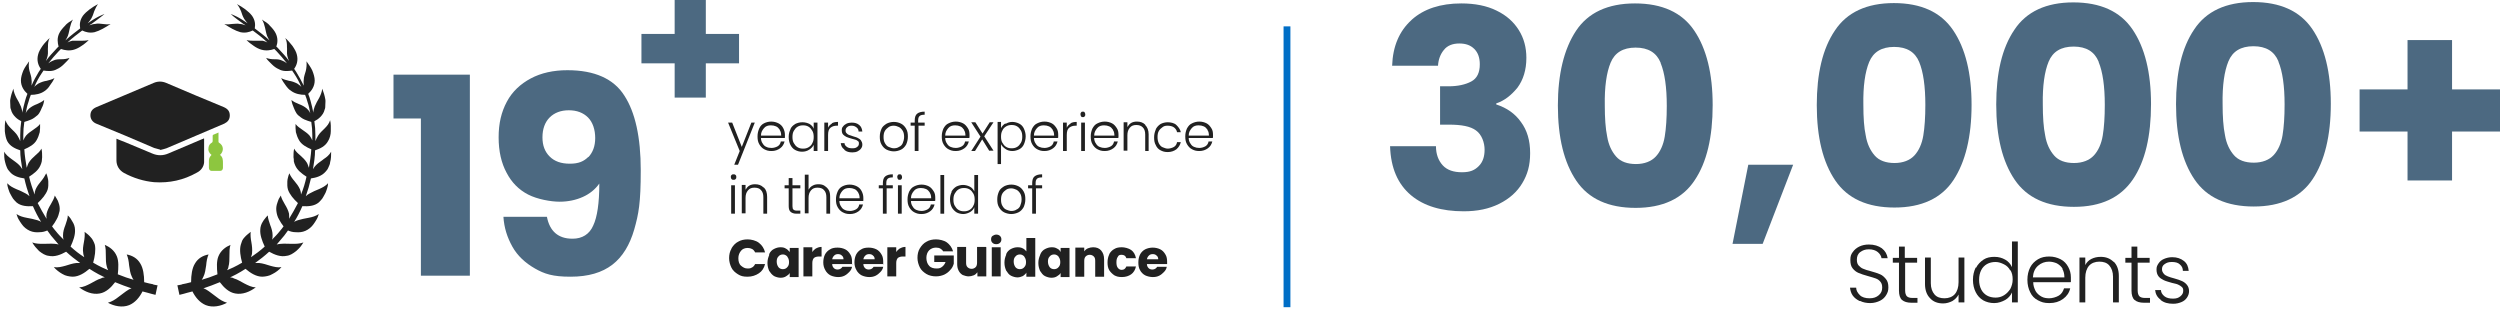 <?xml version="1.0" encoding="UTF-8"?>
<svg id="Layer_1" data-name="Layer 1" xmlns="http://www.w3.org/2000/svg" version="1.1" viewBox="0 0 730 93">
  <defs>
    <style>
      .cls-1 {
        fill: #006ec6;
      }

      .cls-1, .cls-2, .cls-3, .cls-4 {
        stroke-width: 0px;
      }

      .cls-2 {
        fill: #002a4b;
      }

      .cls-5 {
        opacity: .7;
      }

      .cls-3 {
        fill: #8dc63f;
      }

      .cls-4 {
        fill: #212121;
      }
    </style>
  </defs>
  <path class="cls-4" d="M543,87.9c-.8-.4-1.5-.9-2-1.6-.5-.7-.7-1.5-.8-2.3h1.8c0,.8.4,1.5,1.1,2.2.6.6,1.6.9,2.8.9s2-.3,2.7-.9c.7-.6,1-1.3,1-2.2s-.2-1.3-.5-1.7-.8-.8-1.4-1c-.5-.2-1.3-.4-2.3-.7-1.1-.3-2-.6-2.7-.9s-1.2-.7-1.7-1.3-.7-1.4-.7-2.5.2-1.6.7-2.3,1.1-1.2,1.9-1.6,1.8-.6,2.8-.6c1.6,0,2.8.4,3.8,1.1,1,.8,1.5,1.7,1.7,2.9h-1.8c-.1-.7-.5-1.3-1.1-1.8-.6-.5-1.5-.8-2.6-.8s-1.8.3-2.5.8c-.7.5-1,1.3-1,2.2s.2,1.3.5,1.7c.4.4.8.8,1.4,1,.5.2,1.3.5,2.2.7,1.1.3,2,.6,2.7.9s1.2.8,1.7,1.4c.5.6.7,1.4.7,2.4s-.2,1.5-.6,2.2c-.4.7-1,1.3-1.8,1.7-.8.4-1.8.7-2.9.7s-2.1-.2-2.9-.6h0Z"/>
  <path class="cls-4" d="M556.3,76.6v8.2c0,.8.2,1.4.5,1.7s.8.5,1.6.5h1.5v1.4h-1.8c-1.2,0-2.1-.3-2.7-.8s-.9-1.5-.9-2.7v-8.2h-1.8v-1.4h1.8v-3.3h1.7v3.3h3.6v1.4s-3.6,0-3.6,0Z"/>
  <path class="cls-4" d="M573.6,75.2v13.1h-1.7v-2.3c-.4.8-1,1.4-1.8,1.9-.8.4-1.7.7-2.7.7-1.6,0-2.9-.5-3.8-1.5-1-1-1.5-2.4-1.5-4.2v-7.7h1.7v7.5c0,1.4.4,2.5,1.1,3.3s1.7,1.1,2.9,1.1,2.3-.4,3-1.2,1.1-2,1.1-3.5v-7.2h1.7Z"/>
  <path class="cls-4" d="M577,78.2c.5-1,1.3-1.8,2.2-2.4s2-.8,3.2-.8,2.2.3,3.1.8,1.6,1.3,2,2.2v-7.5h1.7v17.8h-1.7v-2.9c-.4.9-1.1,1.7-2,2.2s-2,.9-3.2.9-2.3-.3-3.2-.8c-1-.6-1.7-1.4-2.2-2.4s-.8-2.2-.8-3.6.3-2.5.8-3.6h0ZM587,79c-.4-.8-1-1.4-1.8-1.8s-1.6-.7-2.5-.7-1.8.2-2.5.6-1.3,1-1.7,1.8-.6,1.7-.6,2.8.2,2,.6,2.8c.4.8,1,1.4,1.7,1.8.7.4,1.6.6,2.5.6s1.7-.2,2.5-.7,1.3-1.1,1.8-1.8c.4-.8.7-1.7.7-2.8s-.2-2-.7-2.8h0Z"/>
  <path class="cls-4" d="M604.6,82.4h-10.9c0,1,.3,1.8.7,2.6.4.7,1,1.2,1.7,1.6s1.5.5,2.3.5,2-.3,2.8-.8,1.2-1.2,1.5-2.1h1.8c-.3,1.3-1,2.3-2.1,3.1s-2.4,1.2-4,1.2-2.3-.3-3.3-.8-1.8-1.3-2.3-2.4c-.5-1-.8-2.2-.8-3.6s.3-2.6.8-3.6,1.3-1.8,2.3-2.4,2.1-.8,3.3-.8,2.3.3,3.3.8,1.7,1.3,2.2,2.2c.5.9.8,1.9.8,3.1s0,1,0,1.3h0ZM602.3,78.5c-.4-.7-1-1.2-1.7-1.6-.7-.3-1.5-.5-2.3-.5-1.2,0-2.3.4-3.2,1.2-.9.8-1.4,1.9-1.5,3.4h9.2c0-1-.2-1.8-.6-2.5Z"/>
  <path class="cls-4" d="M617.2,76.4c1,1,1.5,2.4,1.5,4.2v7.7h-1.7v-7.5c0-1.4-.4-2.5-1.1-3.3s-1.7-1.1-2.9-1.1-2.3.4-3,1.2-1.1,2-1.1,3.5v7.2h-1.7v-13.1h1.7v2.2c.4-.8,1-1.4,1.8-1.8.8-.4,1.7-.6,2.7-.6,1.6,0,2.8.5,3.8,1.5h0Z"/>
  <path class="cls-4" d="M624.2,76.6v8.2c0,.8.2,1.4.5,1.7s.8.5,1.6.5h1.5v1.4h-1.8c-1.2,0-2.1-.3-2.7-.8s-.9-1.5-.9-2.7v-8.2h-1.8v-1.4h1.8v-3.3h1.7v3.3h3.6v1.4s-3.6,0-3.6,0Z"/>
  <path class="cls-4" d="M630.9,87.5c-1-.7-1.5-1.7-1.6-2.8h1.7c0,.7.4,1.3,1,1.8s1.5.7,2.5.7,1.6-.2,2.2-.7.8-1,.8-1.6-.1-.8-.4-1.1-.7-.5-1.1-.7c-.4-.2-1-.3-1.8-.5-1-.3-1.8-.5-2.4-.8s-1.1-.6-1.5-1.1c-.4-.5-.6-1.2-.6-2s.2-1.2.6-1.8.9-1,1.6-1.3,1.5-.5,2.4-.5c1.4,0,2.5.4,3.4,1.1s1.3,1.7,1.4,2.9h-1.7c0-.8-.3-1.4-.9-1.9-.5-.5-1.3-.7-2.3-.7s-1.5.2-2.1.6-.8.9-.8,1.5.2.9.5,1.3.7.6,1.2.8c.5.2,1.1.4,1.9.6,1,.3,1.7.5,2.3.8s1,.6,1.4,1.1.6,1.1.6,1.8c0,.7-.2,1.3-.6,1.9-.4.6-.9,1-1.6,1.3s-1.5.5-2.4.5c-1.5,0-2.7-.3-3.7-1.1h0Z"/>
  <g class="cls-5">
    <path class="cls-2" d="M412.3,5.7c3.5-3.1,8.3-4.7,14.4-4.7,4,0,7.5.7,10.3,2.1,2.9,1.4,5,3.3,6.5,5.7s2.2,5.1,2.2,8.1c0,3.5-.9,6.4-2.6,8.7-1.8,2.2-3.8,3.8-6.2,4.6v.3c3.1,1,5.5,2.7,7.2,5.1,1.8,2.4,2.7,5.4,2.7,9.1s-.8,6.3-2.3,8.8-3.7,4.5-6.7,6-6.4,2.2-10.4,2.2c-6.4,0-11.6-1.5-15.4-4.7-3.8-3.2-5.9-7.9-6.1-14.3h13.4c0,2.3.7,4.2,2,5.6,1.3,1.4,3.2,2,5.6,2s3.7-.6,4.9-1.8,1.7-2.8,1.7-4.8-.8-4.4-2.5-5.6c-1.6-1.2-4.2-1.7-7.9-1.7h-2.6v-11.2s2.5,0,2.5,0c2.7,0,4.9-.5,6.6-1.4s2.5-2.6,2.5-5c0-1.9-.5-3.4-1.6-4.5s-2.5-1.6-4.4-1.6-3.5.6-4.5,1.9c-1,1.2-1.6,2.8-1.7,4.6h-13.4c.2-5.7,2.1-10.1,5.6-13.3h0Z"/>
    <path class="cls-2" d="M460.2,9c3.5-5.3,9.3-8,17.2-8,7.9,0,13.7,2.6,17.3,7.9,3.6,5.3,5.4,12.6,5.4,21.8,0,9.3-1.7,16.7-5.3,22-3.5,5.3-9.3,8-17.2,8-7.9,0-13.7-2.6-17.3-7.9-3.6-5.3-5.4-12.6-5.4-22,0-9.2,1.8-16.5,5.3-21.8h0ZM484.9,18.3c-1.2-2.9-3.6-4.4-7.3-4.4-3.7,0-6.1,1.5-7.3,4.4-1.2,2.9-1.8,7.1-1.7,12.5,0,3.6.2,6.7.7,9.1.4,2.4,1.3,4.3,2.6,5.8s3.3,2.2,5.8,2.2,4.5-.8,5.8-2.2,2.2-3.4,2.6-5.8.6-5.4.6-9c0-5.4-.6-9.6-1.8-12.5h0Z"/>
    <path class="cls-2" d="M523.6,48.1l-8.9,23.1h-8.8s4.6-23.1,4.6-23.1h13Z"/>
    <path class="cls-2" d="M535.8,8.9c3.5-5.3,9.3-8,17.2-8,7.9,0,13.7,2.6,17.3,7.9,3.6,5.3,5.4,12.6,5.4,21.8,0,9.3-1.8,16.7-5.3,22s-9.3,8-17.2,8c-7.9,0-13.7-2.6-17.3-7.9-3.6-5.3-5.4-12.6-5.4-22,0-9.2,1.7-16.5,5.3-21.8h0ZM560.4,18.1c-1.2-2.9-3.6-4.4-7.3-4.4-3.7,0-6.1,1.5-7.3,4.4-1.2,2.9-1.8,7.1-1.7,12.5,0,3.7.2,6.7.7,9,.4,2.4,1.3,4.3,2.6,5.8s3.3,2.2,5.8,2.2,4.5-.8,5.8-2.2,2.2-3.4,2.6-5.8.6-5.4.6-9c0-5.4-.6-9.6-1.8-12.5h0Z"/>
    <path class="cls-2" d="M588.2,8.7c3.5-5.3,9.3-8,17.2-8,7.9,0,13.7,2.6,17.3,7.9s5.4,12.6,5.4,21.8c0,9.3-1.7,16.7-5.3,22s-9.3,8-17.2,8c-7.9,0-13.7-2.6-17.3-7.9-3.6-5.3-5.4-12.6-5.4-22,0-9.2,1.7-16.5,5.3-21.8h0ZM612.8,18c-1.2-2.9-3.6-4.4-7.3-4.4-3.7,0-6.1,1.5-7.3,4.4-1.2,2.9-1.8,7.1-1.7,12.5,0,3.6.2,6.7.7,9.1.4,2.4,1.3,4.3,2.6,5.8s3.3,2.2,5.8,2.2,4.5-.8,5.8-2.2,2.2-3.4,2.6-5.8.6-5.4.6-9c0-5.4-.6-9.6-1.8-12.5h0Z"/>
    <path class="cls-2" d="M640.7,8.6c3.5-5.3,9.3-8,17.2-8,7.9,0,13.7,2.6,17.3,7.9,3.6,5.3,5.4,12.6,5.4,21.8,0,9.3-1.8,16.7-5.3,22s-9.3,8-17.2,8c-7.9,0-13.7-2.6-17.3-7.9-3.6-5.3-5.4-12.6-5.4-22,0-9.2,1.7-16.5,5.3-21.8h0ZM665.3,17.9c-1.2-2.9-3.6-4.4-7.3-4.4-3.7,0-6.1,1.5-7.3,4.4-1.2,2.9-1.8,7.1-1.7,12.5,0,3.6.2,6.7.7,9.1.4,2.4,1.3,4.3,2.6,5.8s3.3,2.2,5.8,2.2,4.5-.8,5.8-2.2,2.2-3.4,2.6-5.8.6-5.4.6-9c0-5.4-.6-9.6-1.8-12.5h0Z"/>
    <path class="cls-2" d="M730,38.4h-14s0,14.3,0,14.3h-13s0-14.3,0-14.3h-14s0-12.3,0-12.3h14s0-14.4,0-14.4h13s0,14.4,0,14.4h14s0,12.3,0,12.3Z"/>
  </g>
  <path class="cls-3" d="M61.7,45.2c-.7-.6-1-1.3-.8-2.2.1-.6.4-1,.9-1.3.2-.1.3-.3.3-.5,0-.5,0-1,0-1.5,0-.2,0-.3.3-.4.5-.2.9-.4,1.4-.6v2.6c0,.1,0,.3.2.4,1.3.8,1.4,2.3.4,3.4,0,0,0,0-.2.1.9.7.9,1.5.9,2.5,0,.5,0,.9,0,1.3,0,.5-.3.9-.8.9-.8,0-1.7,0-2.5,0-.5,0-.8-.4-.8-.9v-2.1c0-.7.3-1.2.8-1.7h0Z"/>
  <path class="cls-4" d="M44.7,83c-.6-.1-1.5-.3-2.6-.6,0-2.1-.3-4.1-1.1-5.4-.9-1.6-2.4-2.4-4-2.7.4.9.6,2,.7,3.2.2,1.2.3,2.3.8,3.3.1.3.3.6.5.9-1.4-.4-2.9-.9-4.6-1.6.2-1.9.3-3.9-.3-5.3-.7-1.7-2.1-2.7-3.5-3.3.3.9.3,2,.3,3.1s0,2.3.3,3.3c.1.3.2.7.4,1-.6-.3-1.2-.5-1.8-.8-.9-.4-1.7-.9-2.6-1.4.5-1.8.8-3.7.5-5.2-.1-.4-.3-.8-.5-1.2-.2-.4-.4-.7-.7-1-.5-.6-1.1-1.1-1.8-1.6.1.9,0,2-.2,3-.2,1.1-.4,2.2-.2,3.2,0,.4.2.8.3,1.2-1.4-.9-2.7-1.9-4-3.1.8-1.7,1.4-3.4,1.3-4.9,0-.8-.3-1.7-.7-2.3-.2-.3-.4-.7-.6-1-.2-.3-.5-.6-.8-.9,0,.9-.4,1.8-.7,2.8-.4,1-.7,2-.7,3,0,.5,0,.9.2,1.3-.8-.8-1.6-1.6-2.3-2.5-.4-.4-.7-.9-1.1-1.4.5-.6.9-1.3,1.3-2,.5-.8.7-1.7.9-2.5.1-.8,0-1.6-.3-2.4-.1-.4-.3-.8-.5-1.1-.2-.3-.4-.7-.6-1-.2.9-.7,1.7-1.2,2.6-.5.8-1,1.8-1.2,2.7-.1.5-.1,1,0,1.5-.9-1.5-1.8-3-2.6-4.6,1.3-1.2,2.4-2.5,2.9-3.9.1-.4.2-.8.2-1.2,0-.4,0-.8,0-1.2,0-.4-.1-.8-.2-1.2-.1-.4-.2-.8-.4-1.2-.4.8-.9,1.6-1.5,2.3s-1.2,1.5-1.6,2.4c-.2.5-.3,1-.3,1.5-.6-1.7-1.2-3.4-1.6-5.2,1.4-.9,2.7-1.9,3.3-3.3.2-.4.3-.8.4-1.2,0-.4.1-.8.1-1.2,0-.8,0-1.7-.2-2.5-.4.8-1.1,1.4-1.8,2-.7.6-1.4,1.3-1.9,2.1-.3.5-.4,1-.6,1.5-.3-1.8-.6-3.6-.7-5.4,1.4-.6,2.9-1.4,3.6-2.7.4-.7.7-1.5.9-2.3,0-.4.1-.8.1-1.2,0-.4,0-.8,0-1.2-.5.7-1.3,1.2-2,1.7-.7.5-1.5,1-2.1,1.7-.3.4-.6.9-.8,1.4,0-.5,0-1,0-1.5,0-1.3.1-2.6.3-3.9.7-.2,1.3-.4,2-.7.7-.3,1.3-.8,1.9-1.3.3-.3.5-.6.7-1,.2-.3.3-.7.5-1.1.4-.7.6-1.5.7-2.3-.6.5-1.4.9-2.1,1.2-.8.3-1.6.7-2.3,1.3-.4.4-.8.8-1,1.4.2-1.1.4-2.2.8-3.3.2-.7.4-1.4.7-2.1,1.4,0,2.9-.3,4-1.1.6-.4,1.2-1,1.6-1.7.2-.3.5-.7.7-1s.4-.7.6-1.1c-.7.4-1.5.6-2.3.8-.8.1-1.6.4-2.4.8-.4.3-.9.6-1.2,1,.6-1.4,1.3-2.7,2.1-3.9.2-.3.4-.6.6-.9,1.3.2,2.7.3,3.9-.4.7-.3,1.4-.8,2-1.4.3-.3.6-.6.9-.9.3-.3.6-.6.8-1-.8.3-1.6.4-2.4.4-.8,0-1.6,0-2.4.4-.5.2-.9.4-1.4.8,1-1.3,2-2.4,3-3.5.2-.2.5-.5.7-.7,1.1.4,2.5.6,3.8.2.7-.2,1.5-.6,2.2-1.1.4-.2.7-.5,1.1-.8s.7-.6,1-.9c-.8.2-1.6.2-2.4.2-.8,0-1.5,0-2.4,0-.5.1-1,.3-1.4.5,1.5-1.4,3-2.5,4.3-3.5,1,.5,2.2.8,3.6.5,1.5-.4,3.2-1.4,4.7-2.4-.8.2-1.6.1-2.3,0s-1.5-.2-2.3,0c-.5,0-1,.2-1.6.4.2-.2.4-.3.6-.4,1.2-.9,2.2-1.6,2.8-2.1s1-.8,1-.8c0,0-.4.1-1.2.5-.7.3-1.8.9-3.1,1.8-.2.1-.4.3-.6.4.4-.4.7-.9,1-1.3.4-.7.7-1.5.9-2.2.3-.7.6-1.4,1.1-2.1-1.7.9-3.4,2.1-4.4,3.4-.9,1.3-1,2.5-.8,3.7-1.3,1-2.8,2.1-4.3,3.5.3-.4.5-.9.7-1.3.3-.8.4-1.6.6-2.4.2-.8.4-1.6.9-2.4-.4.3-.8.6-1.2.8-.4.3-.8.6-1.1,1-.7.7-1.3,1.4-1.7,2.2-.7,1.4-.5,2.8-.2,3.9-.2.2-.5.4-.7.7-1,1.1-2.1,2.2-3,3.5.2-.5.4-1,.5-1.5.2-.9,0-1.8.1-2.6,0-.8,0-1.7.5-2.6-.4.3-.7.7-1.1,1.1-.4.4-.7.8-1,1.2-.6.9-1.1,1.7-1.3,2.6-.4,1.6,0,3,.8,4.1-.2.3-.4.6-.6.9-.8,1.3-1.5,2.6-2.1,4,0-.6.1-1.1,0-1.7,0-.9-.4-1.8-.6-2.6-.2-.8-.3-1.8-.1-2.8-.3.4-.6.9-.9,1.3-.3.5-.6.9-.8,1.4-.4,1-.7,2-.7,2.9,0,1.7.9,3,1.9,3.9-.3.7-.5,1.4-.7,2.1-.3,1.1-.6,2.3-.8,3.4,0-.6-.2-1.2-.4-1.8-.4-.9-.8-1.7-1.3-2.5-.4-.8-.8-1.7-.9-2.7-.4,1-.7,2-.9,3.1-.1.5,0,1,0,1.6,0,.5,0,1,.2,1.4.2.9.7,1.6,1.3,2.2.5.5,1.1.9,1.7,1.2-.2,1.3-.3,2.7-.3,4.1,0,.5,0,1.1,0,1.7-.2-.5-.5-1.1-.8-1.6-.5-.8-1.2-1.4-1.9-2.1-.7-.7-1.3-1.4-1.6-2.4-.1.5-.2,1-.2,1.6,0,.5,0,1.1,0,1.6.1,1,.3,2.1.7,2.9.8,1.5,2.3,2.2,3.8,2.7,0,1.8.3,3.7.6,5.5-.3-.5-.6-.9-.9-1.2-.7-.7-1.5-1.2-2.3-1.8s-1.6-1.2-2.1-2.1c0,1,0,2.1.3,3.1.1.5.3,1,.5,1.5.2.5.5.9.8,1.2,1,1.3,2.8,1.8,4.3,2,.4,1.8.9,3.5,1.5,5.2-.3-.3-.7-.6-1.1-.8-.9-.5-1.8-.9-2.8-1.3-.9-.4-1.9-.9-2.6-1.7,0,.5.1,1,.3,1.6.2.5.3,1,.6,1.5s.5,1,.8,1.4c.3.4.7.8,1,1.1,1.3,1.1,3.1,1.2,4.8,1.1,0,0,0,0,0,0,.7,1.6,1.5,3.2,2.4,4.6-.3-.2-.7-.4-1.1-.5-1-.3-2-.5-3.1-.7-1.1-.2-2.1-.5-3-1.1.2.5.3,1,.6,1.5.3.5.6,1,.9,1.4.6.9,1.5,1.6,2.4,2s1.9.5,2.9.4c.8,0,1.5-.2,2.2-.5.4.5.7,1,1.1,1.5.7.9,1.5,1.7,2.2,2.6-.4-.1-.8-.2-1.1-.2-1.1-.1-2.2,0-3.3,0-1.1,0-2.2,0-3.3-.4.3.5.6.9.9,1.3.4.4.7.8,1.1,1.2.9.7,1.8,1.3,2.8,1.4,1.7.4,3.5-.3,5.1-1.2,1.3,1.2,2.7,2.3,4.1,3.3-.4,0-.8,0-1.1,0-1.1.1-2.2.5-3.2.8-1.1.3-2.2.6-3.4.4.7.8,1.6,1.5,2.5,2,.5.3,1,.5,1.5.6.5.1,1,.2,1.5.2,1.8,0,3.5-1.1,4.9-2.3.9.6,1.8,1.1,2.7,1.6.6.3,1.2.6,1.8.9-.4,0-.8.1-1.1.3-1.1.3-2.1,1-3.1,1.5-1,.5-2.1,1.1-3.3,1.1,1.7,1.3,3.9,2.2,6,1.8,1.8-.3,3.3-1.7,4.5-3.3,1.7.7,3.3,1.3,4.8,1.8-.3.1-.6.2-.9.4-1,.6-1.9,1.4-2.9,2.1-1,.8-2,1.4-3.1,1.7,1.8,1,4.2,1.5,6.2.7,1.7-.7,3-2.2,3.9-4,1.1.3,2,.5,2.6.7.8.2,1.2.3,1.2.3l.6-2.8s-.4,0-1.2-.2h0Z"/>
  <path class="cls-4" d="M53.2,83c.6-.1,1.5-.3,2.6-.6,0-2.1.3-4.1,1.1-5.4.9-1.6,2.4-2.4,4-2.7-.4.9-.6,2-.7,3.2-.2,1.2-.3,2.3-.8,3.3-.1.3-.3.6-.5.9,1.4-.4,2.9-.9,4.6-1.6-.2-1.9-.3-3.9.3-5.3.7-1.7,2.1-2.7,3.5-3.3-.3.9-.3,2-.3,3.1s0,2.3-.3,3.3c0,.3-.2.7-.4,1,.6-.3,1.2-.5,1.8-.8.9-.4,1.7-.9,2.6-1.4-.5-1.8-.8-3.7-.4-5.2.1-.4.3-.8.4-1.2.2-.4.4-.7.7-1,.5-.6,1.2-1.1,1.8-1.6-.1.9,0,2,.2,3,.2,1.1.3,2.2.2,3.2,0,.4-.2.8-.3,1.2,1.3-.9,2.7-1.9,4-3.1-.8-1.7-1.4-3.4-1.3-4.9,0-.8.3-1.7.7-2.3.2-.3.4-.7.7-1,.2-.3.5-.6.8-.9,0,.9.4,1.8.7,2.8.4,1,.7,2,.7,3,0,.5,0,.9-.2,1.3.8-.8,1.6-1.6,2.3-2.5.4-.4.7-.9,1.1-1.4-.5-.6-.9-1.3-1.3-2-.5-.8-.7-1.7-.8-2.5-.1-.8,0-1.6.3-2.4.1-.4.3-.8.4-1.1.2-.3.4-.7.6-1,.2.9.7,1.7,1.2,2.6.5.8,1,1.8,1.2,2.7,0,.5.1,1,0,1.5.9-1.5,1.8-3,2.6-4.6-1.3-1.2-2.4-2.5-2.9-3.9-.1-.4-.2-.8-.2-1.2,0-.4,0-.8,0-1.2,0-.4.1-.8.2-1.2.1-.4.2-.8.4-1.2.3.8.9,1.6,1.5,2.3s1.2,1.5,1.6,2.4c.2.5.3,1,.3,1.5.7-1.7,1.2-3.4,1.6-5.2-1.4-.9-2.7-1.9-3.3-3.3-.2-.4-.3-.8-.4-1.2,0-.4,0-.8-.1-1.2,0-.8,0-1.7.2-2.5.4.8,1.1,1.4,1.8,2,.7.6,1.4,1.3,1.9,2.1.3.5.4,1,.6,1.5.3-1.8.6-3.6.7-5.4-1.4-.6-2.9-1.4-3.6-2.7-.4-.7-.7-1.5-.9-2.3,0-.4-.1-.8-.1-1.2,0-.4,0-.8,0-1.2.5.7,1.3,1.2,2,1.7.7.5,1.5,1,2.1,1.7.3.4.6.9.8,1.4,0-.5,0-1,0-1.5,0-1.3-.1-2.6-.3-3.9-.7-.2-1.3-.4-2-.7-.7-.3-1.3-.8-1.9-1.3-.3-.3-.5-.6-.7-1-.2-.3-.3-.7-.5-1.1-.3-.7-.6-1.5-.7-2.3.6.5,1.4.9,2.2,1.2.8.3,1.6.7,2.3,1.3.4.4.8.8,1,1.4-.2-1.1-.4-2.2-.8-3.3-.2-.7-.4-1.4-.7-2.1-1.4,0-2.9-.3-4-1.1-.7-.4-1.2-1-1.7-1.7-.2-.3-.5-.7-.7-1s-.4-.7-.6-1.1c.7.4,1.5.6,2.3.8.8.1,1.6.4,2.4.8.4.3.9.6,1.2,1-.6-1.4-1.3-2.7-2.1-3.9-.2-.3-.4-.6-.6-.9-1.3.2-2.7.3-3.9-.4-.7-.3-1.4-.8-2-1.4-.3-.3-.6-.6-.9-.9-.3-.3-.6-.6-.8-1,.8.3,1.6.4,2.3.4.8,0,1.6,0,2.4.4.5.2.9.4,1.4.8-1-1.3-2-2.4-3-3.5-.2-.2-.5-.5-.7-.7-1.1.4-2.4.6-3.8.2-.7-.2-1.5-.6-2.2-1.1-.3-.2-.7-.5-1.1-.8s-.7-.6-1-.9c.8.2,1.6.2,2.3.2.8,0,1.5,0,2.4,0,.5.1,1,.3,1.4.5-1.5-1.4-2.9-2.5-4.3-3.5-1,.5-2.2.8-3.6.5-1.5-.4-3.2-1.4-4.7-2.4.8.2,1.6.1,2.3,0,.7,0,1.5-.2,2.3,0,.5,0,1,.2,1.6.4-.2-.2-.4-.3-.6-.4-1.2-.9-2.2-1.6-2.8-2.1s-.9-.8-.9-.8c0,0,.4.1,1.2.5.7.3,1.8.9,3.1,1.8.2.1.4.3.6.4-.4-.4-.7-.9-1-1.3-.4-.7-.7-1.5-.9-2.2-.3-.7-.6-1.4-1.2-2.1,1.7.9,3.4,2.1,4.4,3.4.9,1.3,1,2.5.8,3.7,1.3,1,2.8,2.1,4.3,3.5-.3-.4-.5-.9-.7-1.3-.3-.8-.4-1.6-.6-2.4-.2-.8-.4-1.6-.9-2.4.4.3.8.6,1.2.8.4.3.8.6,1.1,1,.7.7,1.3,1.4,1.7,2.2.7,1.4.6,2.8.2,3.9.2.2.5.4.7.7,1,1.1,2.1,2.2,3,3.5-.2-.5-.4-1-.5-1.5-.2-.9,0-1.8-.1-2.6,0-.8,0-1.7-.5-2.6.4.3.7.7,1.1,1.1.3.4.7.8,1,1.2.6.9,1.1,1.7,1.3,2.6.4,1.6,0,3-.8,4.1.2.3.4.6.6.9.8,1.3,1.5,2.6,2.2,4,0-.6-.1-1.1,0-1.7,0-.9.4-1.8.6-2.6.2-.8.3-1.8.2-2.8.3.4.6.9.9,1.3.3.5.6.9.8,1.4.4,1,.7,2,.7,2.9,0,1.7-.9,3-1.9,3.9.3.7.5,1.4.7,2.1.3,1.1.6,2.3.8,3.4,0-.6.2-1.2.4-1.8.4-.9.8-1.7,1.3-2.5.4-.8.8-1.7.9-2.7.4,1,.7,2,.9,3.1.1.5,0,1,0,1.6,0,.5,0,1-.2,1.4-.2.9-.7,1.6-1.3,2.2-.5.5-1.1.9-1.7,1.2.2,1.3.3,2.7.3,4.1,0,.5,0,1.1,0,1.7.2-.5.5-1.1.8-1.6.5-.8,1.2-1.4,1.9-2.1.7-.7,1.3-1.4,1.6-2.4.1.5.2,1,.2,1.6,0,.5,0,1.1,0,1.6,0,1-.3,2.1-.8,2.9-.8,1.5-2.3,2.2-3.8,2.7,0,1.8-.3,3.7-.6,5.5.3-.5.6-.9.9-1.2.7-.7,1.6-1.2,2.3-1.8.8-.5,1.6-1.2,2.1-2.1,0,1,0,2.1-.3,3.1,0,.5-.3,1-.5,1.5-.2.5-.5.9-.8,1.2-1.1,1.3-2.8,1.8-4.3,2-.4,1.8-.9,3.5-1.5,5.2.3-.3.7-.6,1.1-.8.9-.5,1.8-.9,2.8-1.3.9-.4,1.9-.9,2.6-1.7,0,.5-.1,1-.3,1.6-.2.5-.3,1-.6,1.5s-.5,1-.8,1.4c-.3.4-.7.8-1,1.1-1.3,1.1-3.1,1.2-4.8,1.1,0,0,0,0,0,0-.7,1.6-1.5,3.2-2.4,4.6.3-.2.7-.4,1.1-.5,1-.3,2-.5,3.1-.7,1.1-.2,2.1-.5,3-1.1-.2.5-.3,1-.6,1.5-.3.5-.6,1-.9,1.4-.6.9-1.5,1.6-2.4,2s-1.9.5-2.9.4c-.8,0-1.5-.2-2.2-.5-.4.5-.7,1-1.1,1.5-.7.9-1.5,1.7-2.2,2.6.4-.1.8-.2,1.2-.2,1.1-.1,2.2,0,3.3,0,1.1,0,2.2,0,3.3-.4-.3.5-.6.9-.9,1.3-.4.4-.7.8-1.2,1.2-.9.7-1.8,1.3-2.8,1.4-1.7.4-3.5-.3-5.1-1.2-1.3,1.2-2.7,2.3-4.1,3.3.4,0,.8,0,1.2,0,1.1.1,2.2.5,3.2.8,1.1.3,2.2.6,3.3.4-.7.8-1.6,1.5-2.6,2-.5.3-1,.5-1.5.6-.5.1-1,.2-1.5.2-1.8,0-3.5-1.1-4.9-2.3-.9.6-1.8,1.1-2.7,1.6-.6.3-1.2.6-1.8.9.4,0,.8.1,1.1.3,1.1.3,2.1,1,3.1,1.5,1,.5,2.1,1.1,3.3,1.1-1.7,1.3-3.9,2.2-6,1.8-1.8-.3-3.3-1.7-4.5-3.3-1.7.7-3.3,1.3-4.8,1.8.3.1.6.2.9.4,1,.6,1.9,1.4,2.9,2.1,1,.8,2,1.4,3.1,1.7-1.8,1-4.2,1.5-6.2.7-1.7-.7-3-2.2-3.9-4-1.1.3-2,.5-2.6.7-.8.2-1.2.3-1.2.3l-.6-2.8s.4,0,1.2-.2h0Z"/>
  <path class="cls-4" d="M46.8,43.7c-.6-.2-1.2-.3-1.8-.5-5.6-2.4-11.2-4.8-16.9-7.1-1-.4-1.7-1.3-1.7-2.4,0-1.2.6-1.9,1.7-2.4,5.6-2.4,11.2-4.7,16.8-7.1,1.2-.5,2.4-.5,3.6,0,5.6,2.4,11.3,4.8,16.9,7.1,1.1.5,1.7,1.2,1.7,2.4s-.6,1.9-1.6,2.4c-5.6,2.4-11.3,4.8-16.9,7.2-.5.2-1.1.3-1.8.5h0Z"/>
  <path class="cls-4" d="M59.6,40.5v3.7c0,1.1,0,2.2,0,3.2-.1,1.3-.9,2.4-2.1,3-3.9,2.2-8,3.1-12.5,2.8-3.1-.3-6-1.2-8.8-2.7-1.4-.8-2.2-2.1-2.2-3.7,0-2,0-4,0-5.9s0-.2,0-.4c.8.3,1.6.7,2.5,1,2.6,1.1,5.3,2.2,7.9,3.3,1.6.7,3.2.7,4.8,0,3.3-1.4,6.6-2.8,9.9-4.2.1,0,.2,0,.4-.2Z"/>
  <path class="cls-4" d="M220.4,35.8l-4.9,12.3h-1.1l1.6-4-3.4-8.3h1.2l2.8,7.1,2.8-7.1h1.1,0Z"/>
  <path class="cls-4" d="M229.1,40.3h-6.9c0,.6.2,1.2.5,1.6.3.5.6.8,1.1,1,.4.2.9.3,1.5.3s1.3-.2,1.8-.5c.5-.3.8-.8.9-1.4h1.1c-.2.8-.6,1.5-1.3,2-.7.5-1.5.8-2.5.8s-1.5-.2-2.1-.5-1.1-.8-1.5-1.5-.5-1.4-.5-2.3.2-1.6.5-2.3.8-1.2,1.4-1.5,1.3-.5,2.1-.5,1.5.2,2.1.5c.6.3,1.1.8,1.4,1.4s.5,1.2.5,2,0,.7,0,.8h0ZM227.7,37.9c-.3-.4-.6-.8-1.1-1s-.9-.3-1.5-.3c-.8,0-1.5.2-2,.8s-.9,1.2-.9,2.2h5.9c0-.6-.1-1.2-.4-1.6h0Z"/>
  <path class="cls-4" d="M230.8,37.7c.3-.7.8-1.1,1.4-1.5.6-.3,1.3-.5,2.1-.5s1.5.2,2.1.5c.6.4,1,.8,1.2,1.4v-1.8h1.1v8.3h-1.1v-1.8c-.3.6-.7,1-1.3,1.4s-1.3.6-2.1.6-1.4-.2-2-.5-1.1-.9-1.4-1.5-.5-1.4-.5-2.3.2-1.6.5-2.2h0ZM237.2,38.2c-.3-.5-.6-.9-1.1-1.2-.5-.3-1-.4-1.6-.4s-1.1.1-1.6.4-.8.7-1.1,1.2-.4,1.1-.4,1.8.1,1.3.4,1.8.6.9,1.1,1.2c.5.3,1,.4,1.6.4s1.1-.1,1.6-.4c.5-.3.9-.7,1.1-1.2.3-.5.4-1.1.4-1.8s-.1-1.3-.4-1.8Z"/>
  <path class="cls-4" d="M242.9,36c.5-.3,1.1-.4,1.8-.4v1.1h-.3c-.8,0-1.4.2-1.9.6s-.7,1.1-.7,2.1v4.7h-1.1v-8.3h1.1v1.5c.2-.5.6-.9,1.1-1.2h0Z"/>
  <path class="cls-4" d="M246.5,43.6c-.6-.4-.9-1-1-1.8h1.1c0,.5.3.8.7,1.1s.9.4,1.6.4,1-.1,1.4-.4.5-.6.5-1,0-.5-.3-.7c-.2-.2-.4-.3-.7-.4-.3-.1-.7-.2-1.1-.3-.6-.2-1.1-.3-1.5-.5s-.7-.4-1-.7c-.3-.3-.4-.8-.4-1.3s.1-.8.4-1.1c.2-.3.6-.6,1-.8s1-.3,1.5-.3c.9,0,1.6.2,2.2.7s.8,1.1.9,1.9h-1.1c0-.5-.2-.9-.6-1.2s-.8-.5-1.4-.5-1,.1-1.3.4c-.3.2-.5.6-.5,1s.1.6.3.8.4.4.7.5c.3.1.7.2,1.2.4.6.2,1.1.3,1.4.5.4.2.7.4.9.7.2.3.4.7.4,1.2,0,.5-.1.8-.4,1.2-.2.3-.6.6-1,.8s-.9.3-1.5.3c-1,0-1.7-.2-2.3-.7h0Z"/>
  <path class="cls-4" d="M258.9,43.7c-.6-.3-1.1-.8-1.5-1.5-.4-.7-.5-1.4-.5-2.3s.2-1.6.5-2.3.9-1.1,1.5-1.5c.6-.3,1.3-.5,2.1-.5s1.5.2,2.1.5,1.1.8,1.5,1.5c.4.7.5,1.4.5,2.3s-.2,1.6-.5,2.3c-.4.7-.9,1.2-1.5,1.5s-1.4.5-2.1.5-1.5-.2-2.1-.5h0ZM262.5,42.9c.5-.2.9-.6,1.1-1.1s.4-1.1.4-1.8-.1-1.3-.4-1.8c-.3-.5-.7-.9-1.1-1.1s-1-.4-1.5-.4-1.1.1-1.5.4-.8.6-1.1,1.1-.4,1.1-.4,1.8.1,1.3.4,1.8.6.9,1.1,1.1,1,.4,1.5.4,1.1-.1,1.5-.4h0Z"/>
  <path class="cls-4" d="M270.1,36.7h-1.9v7.4h-1.1v-7.4h-1.2v-.9h1.2v-.6c0-.9.2-1.6.7-2s1.2-.6,2.2-.6v.9c-.7,0-1.2.1-1.5.4-.3.3-.4.7-.4,1.3v.6h1.9v.9h0Z"/>
  <path class="cls-4" d="M282.9,40.3h-6.9c0,.6.2,1.2.5,1.6.3.5.6.8,1.1,1,.5.2.9.3,1.5.3s1.3-.2,1.8-.5c.5-.3.8-.8.9-1.4h1.1c-.2.8-.6,1.5-1.3,2-.7.5-1.5.8-2.5.8s-1.5-.2-2.1-.5-1.1-.8-1.5-1.5-.5-1.4-.5-2.3.2-1.6.5-2.3c.4-.7.8-1.2,1.5-1.5.6-.3,1.3-.5,2.1-.5s1.5.2,2.1.5c.6.3,1,.8,1.4,1.4s.5,1.2.5,2,0,.7,0,.8h0ZM281.5,37.9c-.3-.4-.6-.8-1.1-1s-.9-.3-1.5-.3c-.8,0-1.5.2-2,.8s-.9,1.2-.9,2.2h5.9c0-.6-.1-1.2-.4-1.6h0Z"/>
  <path class="cls-4" d="M288.9,44.1l-2.1-3.4-2.1,3.4h-1.1l2.7-4.2-2.7-4.2h1.2l2.1,3.3,2.1-3.3h1.1l-2.7,4.1,2.7,4.2h-1.2,0Z"/>
  <path class="cls-4" d="M293.6,36.2c.6-.4,1.3-.6,2-.6s1.4.2,2,.5c.6.3,1.1.8,1.4,1.5.3.7.5,1.4.5,2.2s-.2,1.6-.5,2.3-.8,1.2-1.4,1.5-1.3.5-2,.5-1.5-.2-2-.6c-.6-.4-1-.8-1.3-1.4v5.8h-1v-12.3h1v1.8c.3-.6.7-1,1.3-1.4h0ZM298.1,38.1c-.3-.5-.6-.9-1.1-1.2-.5-.3-1-.4-1.6-.4s-1.1.1-1.6.4-.9.7-1.1,1.2c-.3.5-.4,1.1-.4,1.8s.1,1.3.4,1.8c.3.5.6.9,1.1,1.2.5.3,1,.4,1.6.4s1.1-.1,1.6-.4c.5-.3.8-.7,1.1-1.2s.4-1.1.4-1.8-.1-1.3-.4-1.8Z"/>
  <path class="cls-4" d="M308.8,40.3h-6.9c0,.6.2,1.2.5,1.6.3.5.6.8,1.1,1,.5.2.9.3,1.5.3s1.3-.2,1.8-.5c.5-.3.8-.8.9-1.4h1.1c-.2.8-.6,1.5-1.3,2-.7.5-1.5.8-2.5.8s-1.5-.2-2.1-.5-1.1-.8-1.5-1.5-.5-1.4-.5-2.3.2-1.6.5-2.3c.4-.7.8-1.2,1.5-1.5.6-.3,1.3-.5,2.1-.5s1.5.2,2.1.5c.6.3,1,.8,1.4,1.4s.5,1.2.5,2,0,.7,0,.8h0ZM307.4,37.9c-.3-.4-.6-.8-1.1-1s-.9-.3-1.5-.3c-.8,0-1.5.2-2,.8s-.9,1.2-.9,2.2h5.9c0-.6-.1-1.2-.4-1.6h0Z"/>
  <path class="cls-4" d="M312.6,36c.5-.3,1.1-.4,1.8-.4v1.1h-.3c-.8,0-1.4.2-1.9.6s-.7,1.1-.7,2.1v4.7h-1.1v-8.3h1.1v1.5c.2-.5.6-.9,1.1-1.2h0Z"/>
  <path class="cls-4" d="M315.7,34c-.1-.2-.2-.3-.2-.6s0-.4.2-.6c.1-.2.3-.2.5-.2s.4,0,.5.2.2.3.2.6,0,.4-.2.6c-.1.2-.3.2-.5.2s-.4,0-.5-.2ZM316.8,35.8v8.3h-1.1v-8.3s1.1,0,1.1,0Z"/>
  <path class="cls-4" d="M326.4,40.3h-6.9c0,.6.2,1.2.5,1.6.3.5.6.8,1.1,1,.5.2.9.3,1.5.3s1.3-.2,1.8-.5c.5-.3.8-.8.9-1.4h1.1c-.2.8-.6,1.5-1.3,2-.7.5-1.5.8-2.5.8s-1.5-.2-2.1-.5-1.1-.8-1.5-1.5-.5-1.4-.5-2.3.2-1.6.5-2.3c.4-.7.8-1.2,1.5-1.5.6-.3,1.3-.5,2.1-.5s1.5.2,2.1.5c.6.3,1,.8,1.4,1.4s.5,1.2.5,2,0,.7,0,.8h0ZM325,37.9c-.3-.4-.6-.8-1.1-1s-.9-.3-1.5-.3c-.8,0-1.5.2-2,.8s-.9,1.2-.9,2.2h5.9c0-.6-.1-1.2-.4-1.6h0Z"/>
  <path class="cls-4" d="M334.4,36.5c.6.6,1,1.5,1,2.7v4.9h-1v-4.8c0-.9-.2-1.6-.7-2.1-.5-.5-1.1-.7-1.9-.7s-1.4.2-1.9.8-.7,1.3-.7,2.2v4.5h-1.1v-8.3h1.1v1.4c.3-.5.6-.9,1.1-1.2.5-.3,1.1-.4,1.7-.4,1,0,1.8.3,2.4.9h0Z"/>
  <path class="cls-4" d="M337.5,37.7c.4-.7.8-1.1,1.4-1.5.6-.3,1.3-.5,2.1-.5s1.9.2,2.5.8,1.1,1.2,1.3,2.1h-1.1c-.1-.6-.5-1.1-.9-1.4s-1.1-.5-1.8-.5-1.1.1-1.5.4-.8.6-1.1,1.1c-.3.5-.4,1.1-.4,1.8s.1,1.3.4,1.9c.3.5.6.9,1.1,1.1s1,.4,1.5.4,1.3-.2,1.8-.5.8-.8.9-1.4h1.1c-.2.8-.6,1.5-1.3,2.1-.7.5-1.5.8-2.5.8s-1.5-.2-2.1-.5-1.1-.8-1.4-1.5c-.4-.7-.5-1.4-.5-2.3s.2-1.6.5-2.3h0Z"/>
  <path class="cls-4" d="M354,40.3h-6.9c0,.6.2,1.2.5,1.6.3.5.6.8,1.1,1,.5.2.9.3,1.5.3s1.3-.2,1.8-.5c.5-.3.8-.8.9-1.4h1.1c-.2.8-.6,1.5-1.3,2-.7.5-1.5.8-2.5.8s-1.5-.2-2.1-.5-1.1-.8-1.5-1.5-.5-1.4-.5-2.3.2-1.6.5-2.3c.4-.7.8-1.2,1.5-1.5.6-.3,1.3-.5,2.1-.5s1.5.2,2.1.5c.6.3,1,.8,1.4,1.4s.5,1.2.5,2,0,.7,0,.8h0ZM352.6,37.9c-.3-.4-.6-.8-1.1-1s-.9-.3-1.5-.3c-.8,0-1.5.2-2,.8s-.9,1.2-.9,2.2h5.9c0-.6-.1-1.2-.4-1.6h0Z"/>
  <path class="cls-4" d="M213.6,52.3c-.1-.2-.2-.3-.2-.6s0-.4.2-.6.3-.2.6-.2.4,0,.6.2.2.3.2.6,0,.4-.2.6-.3.2-.6.2-.4,0-.6-.2ZM214.6,54.1v8.3h-1.1v-8.3h1.1Z"/>
  <path class="cls-4" d="M223.1,54.8c.6.6.9,1.5.9,2.7v4.9h-1.1v-4.8c0-.9-.2-1.6-.7-2.1-.4-.5-1.1-.7-1.9-.7s-1.4.2-1.9.8-.7,1.3-.7,2.2v4.5h-1.1v-8.3h1.1v1.4c.3-.5.6-.9,1.1-1.2.5-.3,1.1-.4,1.7-.4,1,0,1.8.3,2.4.9h0Z"/>
  <path class="cls-4" d="M231.4,55v5.2c0,.5.1.9.3,1,.2.2.5.3,1,.3h1v.9h-1.1c-.8,0-1.3-.2-1.7-.5s-.6-.9-.6-1.7v-5.2h-1.2v-.9h1.2v-2.1h1.1v2.1h2.3v.9s-2.3,0-2.3,0Z"/>
  <path class="cls-4" d="M240.8,54.3c.5.3.9.7,1.2,1.2.3.5.4,1.2.4,2v4.9h-1.1v-4.8c0-.9-.2-1.6-.7-2.1-.4-.5-1.1-.7-1.9-.7s-1.4.2-1.9.8-.7,1.3-.7,2.2v4.5h-1.1v-11.3h1.1v4.4c.3-.5.6-.9,1.2-1.2.5-.3,1.1-.4,1.7-.4s1.2.1,1.7.4h0Z"/>
  <path class="cls-4" d="M252,58.7h-6.9c0,.6.2,1.2.5,1.6.3.5.6.8,1.1,1,.4.2.9.3,1.5.3s1.3-.2,1.8-.5c.5-.3.8-.8.9-1.4h1.1c-.2.8-.6,1.5-1.3,2-.7.5-1.5.8-2.5.8s-1.5-.2-2.1-.5-1.1-.8-1.5-1.5-.5-1.4-.5-2.3.2-1.6.5-2.3.8-1.2,1.4-1.5,1.3-.5,2.1-.5,1.5.2,2.1.5c.6.3,1.1.8,1.4,1.4s.5,1.2.5,2,0,.7,0,.8h0ZM250.6,56.2c-.3-.4-.6-.8-1.1-1s-.9-.3-1.5-.3c-.8,0-1.5.2-2,.8s-.9,1.2-.9,2.2h5.9c0-.6-.1-1.2-.4-1.6h0Z"/>
  <path class="cls-4" d="M260.8,55h-1.9v7.4h-1.1v-7.4h-1.2v-.9h1.2v-.6c0-.9.2-1.6.7-2s1.2-.6,2.2-.6v.9c-.7,0-1.2.1-1.5.4-.3.3-.4.7-.4,1.3v.6h1.9v.9h0Z"/>
  <path class="cls-4" d="M262.2,52.3c-.1-.2-.2-.3-.2-.6s0-.4.2-.6c.1-.2.3-.2.5-.2s.4,0,.5.2.2.3.2.6,0,.4-.2.6c-.1.2-.3.2-.5.2s-.4,0-.5-.2ZM263.3,54.1v8.3h-1.1v-8.3h1.1Z"/>
  <path class="cls-4" d="M272.9,58.7h-6.9c0,.6.2,1.2.5,1.6.3.5.6.8,1.1,1,.5.2.9.3,1.5.3s1.3-.2,1.8-.5c.5-.3.8-.8.9-1.4h1.1c-.2.8-.6,1.5-1.3,2-.7.5-1.5.8-2.5.8s-1.5-.2-2.1-.5-1.1-.8-1.5-1.5-.5-1.4-.5-2.3.2-1.6.5-2.3c.4-.7.8-1.2,1.5-1.5.6-.3,1.3-.5,2.1-.5s1.5.2,2.1.5c.6.3,1,.8,1.4,1.4s.5,1.2.5,2,0,.7,0,.8h0ZM271.5,56.2c-.3-.4-.6-.8-1.1-1s-.9-.3-1.5-.3c-.8,0-1.5.2-2,.8s-.9,1.2-.9,2.2h5.9c0-.6-.1-1.2-.4-1.6h0Z"/>
  <path class="cls-4" d="M275.7,51.1v11.3h-1.1v-11.3h1.1Z"/>
  <path class="cls-4" d="M277.8,56c.4-.7.8-1.1,1.4-1.5.6-.3,1.3-.5,2-.5s1.4.2,2,.5,1,.8,1.3,1.4v-4.8h1.1v11.3h-1.1v-1.9c-.2.6-.7,1.1-1.2,1.4s-1.3.6-2,.6-1.5-.2-2-.5-1.1-.9-1.4-1.5-.5-1.4-.5-2.3.2-1.6.5-2.2h0ZM284.2,56.5c-.3-.5-.6-.9-1.1-1.2-.5-.3-1-.4-1.6-.4s-1.1.1-1.6.4-.8.7-1.1,1.2-.4,1.1-.4,1.8.1,1.3.4,1.8.6.9,1.1,1.2c.5.3,1,.4,1.6.4s1.1-.1,1.6-.4c.5-.3.9-.7,1.1-1.2.3-.5.4-1.1.4-1.8s-.1-1.3-.4-1.8Z"/>
  <path class="cls-4" d="M293.2,62c-.6-.3-1.1-.8-1.5-1.5-.4-.7-.5-1.4-.5-2.3s.2-1.6.5-2.3.9-1.1,1.5-1.5c.6-.3,1.3-.5,2.1-.5s1.5.2,2.1.5,1.1.8,1.5,1.5c.4.7.5,1.4.5,2.3s-.2,1.6-.5,2.3c-.4.7-.9,1.2-1.5,1.5s-1.4.5-2.1.5-1.5-.2-2.1-.5h0ZM296.8,61.2c.5-.2.9-.6,1.1-1.1s.4-1.1.4-1.8-.1-1.3-.4-1.8c-.3-.5-.7-.9-1.1-1.1s-1-.4-1.5-.4-1.1.1-1.5.4-.8.6-1.1,1.1-.4,1.1-.4,1.8.1,1.3.4,1.8.6.9,1.1,1.1,1,.4,1.5.4,1.1-.1,1.5-.4h0Z"/>
  <path class="cls-4" d="M304.4,55h-1.9v7.4h-1.1v-7.4h-1.2v-.9h1.2v-.6c0-.9.2-1.6.7-2s1.2-.6,2.2-.6v.9c-.7,0-1.2.1-1.5.4-.3.3-.4.7-.4,1.3v.6h1.9v.9h0Z"/>
  <path class="cls-4" d="M213.6,72.5c.5-.8,1.1-1.5,1.9-1.9.8-.5,1.8-.7,2.8-.7s2.4.3,3.3,1c.9.7,1.5,1.6,1.8,2.8h-2.9c-.2-.4-.5-.8-.9-1s-.8-.3-1.3-.3c-.8,0-1.5.3-1.9.8-.5.6-.8,1.3-.8,2.2s.2,1.7.8,2.2,1.1.8,1.9.8.9-.1,1.3-.3c.4-.2.7-.6.9-1h2.9c-.3,1.2-.9,2.1-1.8,2.7s-2,1-3.3,1-2-.2-2.8-.7c-.8-.5-1.5-1.1-1.9-1.9s-.7-1.8-.7-2.8.2-2,.7-2.8h0Z"/>
  <path class="cls-4" d="M224.6,74.2c.3-.7.8-1.2,1.4-1.5s1.2-.5,1.9-.5,1.1.1,1.6.4c.4.2.8.6,1.1,1v-1.2h2.6v8.5h-2.6v-1.2c-.2.4-.6.7-1.1,1s-1,.4-1.6.4-1.3-.2-1.9-.5c-.6-.4-1-.9-1.4-1.5-.3-.7-.5-1.4-.5-2.3s.2-1.6.5-2.3h0ZM229.9,74.9c-.4-.4-.8-.6-1.3-.6s-1,.2-1.3.6c-.4.4-.5.9-.5,1.5s.2,1.2.5,1.6.8.6,1.3.6,1-.2,1.3-.6c.4-.4.5-.9.5-1.5s-.2-1.2-.5-1.5h0Z"/>
  <path class="cls-4" d="M238.4,72.5c.5-.3,1-.4,1.5-.4v2.8h-.7c-.6,0-1.1.1-1.5.4-.3.3-.5.8-.5,1.5v3.9h-2.6v-8.5h2.6v1.4c.3-.5.7-.8,1.1-1.1h0Z"/>
  <path class="cls-4" d="M248.9,77.1h-5.9c0,.5.2.9.5,1.2.3.3.7.4,1.1.4.6,0,1.1-.3,1.4-.8h2.8c-.1.6-.4,1.1-.8,1.5-.4.4-.8.8-1.4,1.1s-1.2.4-1.9.4-1.6-.2-2.2-.5-1.2-.9-1.5-1.5c-.4-.7-.6-1.4-.6-2.3s.2-1.7.5-2.3.9-1.2,1.5-1.5c.6-.4,1.4-.5,2.2-.5s1.6.2,2.2.5,1.1.8,1.5,1.5c.4.6.5,1.4.5,2.2s0,.5,0,.8h0ZM246.3,75.7c0-.4-.1-.8-.5-1.1-.3-.3-.7-.4-1.1-.4s-.8.1-1.1.4-.5.6-.6,1.1h3.3Z"/>
  <path class="cls-4" d="M258,77.1h-5.9c0,.5.2.9.5,1.2.3.3.7.4,1.1.4.6,0,1.1-.3,1.4-.8h2.8c-.1.6-.4,1.1-.8,1.5-.4.4-.8.8-1.4,1.1s-1.2.4-1.9.4-1.6-.2-2.2-.5-1.2-.9-1.5-1.5c-.4-.7-.6-1.4-.6-2.3s.2-1.7.5-2.3.9-1.2,1.5-1.5c.6-.4,1.4-.5,2.2-.5s1.6.2,2.2.5c.6.3,1.1.8,1.5,1.5.4.6.5,1.4.5,2.2s0,.5,0,.8h0ZM255.4,75.7c0-.4-.1-.8-.5-1.1-.3-.3-.7-.4-1.1-.4s-.8.1-1.1.4-.5.6-.6,1.1h3.3Z"/>
  <path class="cls-4" d="M262.9,72.5c.5-.3,1-.4,1.5-.4v2.8h-.7c-.6,0-1.1.1-1.5.4-.3.3-.5.8-.5,1.5v3.9h-2.6v-8.5h2.6v1.4c.3-.5.7-.8,1.1-1.1h0Z"/>
  <path class="cls-4" d="M275.4,73.4c-.2-.4-.5-.6-.8-.8s-.8-.3-1.3-.3c-.8,0-1.5.3-2,.8s-.8,1.3-.8,2.2.3,1.8.8,2.3c.5.6,1.3.8,2.2.8s1.2-.2,1.6-.5c.4-.3.8-.8,1-1.4h-3.3v-1.9h5.7v2.4c-.2.7-.5,1.3-1,1.8-.5.6-1,1-1.8,1.4-.7.3-1.5.5-2.4.5s-2-.2-2.8-.7-1.5-1.1-1.9-1.9-.7-1.8-.7-2.8.2-2,.7-2.8,1.1-1.5,1.9-1.9c.8-.5,1.8-.7,2.8-.7s2.4.3,3.2.9,1.5,1.5,1.8,2.6h-2.9Z"/>
  <path class="cls-4" d="M288,72.2v8.5h-2.6v-1.2c-.3.4-.6.7-1.1.9-.5.2-1,.3-1.5.3s-1.2-.2-1.7-.4c-.5-.3-.9-.7-1.2-1.3s-.4-1.2-.4-1.9v-5h2.6v4.6c0,.6.1,1,.4,1.3s.7.5,1.2.5.9-.2,1.2-.5c.3-.3.4-.8.4-1.3v-4.6h2.6Z"/>
  <path class="cls-4" d="M289.8,70.9c-.3-.3-.4-.6-.4-1s.1-.8.4-1,.7-.4,1.1-.4.8.1,1.1.4.4.6.4,1-.1.7-.4,1-.7.4-1.1.4-.8-.1-1.1-.4ZM292.2,72.2v8.5h-2.6v-8.5s2.6,0,2.6,0Z"/>
  <path class="cls-4" d="M293.8,74.2c.3-.7.8-1.2,1.4-1.5s1.2-.5,1.9-.5,1.1.1,1.5.3c.5.2.8.6,1.1.9v-3.9h2.6v11.3h-2.6v-1.2c-.2.4-.6.7-1,1-.5.2-1,.4-1.6.4s-1.3-.2-1.9-.5-1-.9-1.4-1.5c-.3-.7-.5-1.4-.5-2.3s.2-1.6.5-2.3h0ZM299.1,74.9c-.4-.4-.8-.6-1.3-.6s-1,.2-1.3.6c-.4.4-.5.9-.5,1.5s.2,1.2.5,1.6.8.6,1.3.6,1-.2,1.3-.6c.4-.4.5-.9.5-1.5s-.2-1.2-.5-1.5h0Z"/>
  <path class="cls-4" d="M303.8,74.2c.3-.7.8-1.2,1.4-1.5s1.2-.5,1.9-.5,1.1.1,1.6.4c.5.2.8.6,1,1v-1.2h2.6v8.5h-2.6v-1.2c-.2.4-.6.7-1.1,1s-1,.4-1.6.4-1.3-.2-1.9-.5-1-.9-1.4-1.5c-.3-.7-.5-1.4-.5-2.3s.2-1.6.5-2.3h0ZM309.1,74.9c-.4-.4-.8-.6-1.3-.6s-1,.2-1.3.6c-.4.4-.5.9-.5,1.5s.2,1.2.5,1.6.8.6,1.3.6,1-.2,1.3-.6c.4-.4.5-.9.5-1.5s-.2-1.2-.5-1.5h0Z"/>
  <path class="cls-4" d="M321.5,73.1c.6.7.9,1.5.9,2.7v5h-2.6v-4.6c0-.6-.1-1-.4-1.3s-.7-.5-1.2-.5-.9.2-1.2.5c-.3.3-.4.8-.4,1.3v4.6h-2.6v-8.5h2.6v1.1c.3-.4.6-.7,1.1-.9s1-.3,1.5-.3c1,0,1.8.3,2.4,1h0Z"/>
  <path class="cls-4" d="M323.9,74.2c.4-.7.9-1.2,1.5-1.5.6-.4,1.4-.5,2.2-.5s2,.3,2.7.8,1.2,1.3,1.4,2.4h-2.8c-.2-.7-.7-1-1.4-1s-.9.2-1.1.6c-.3.4-.4.9-.4,1.6s.1,1.2.4,1.6c.3.4.7.6,1.1.6.7,0,1.1-.3,1.4-1h2.8c-.2,1-.7,1.8-1.4,2.3s-1.6.8-2.7.8-1.6-.2-2.2-.5c-.6-.4-1.1-.9-1.5-1.5-.4-.7-.5-1.4-.5-2.3s.2-1.7.5-2.3h0Z"/>
  <path class="cls-4" d="M340.8,77.1h-5.9c0,.5.2.9.5,1.2.3.3.7.4,1.1.4.6,0,1.1-.3,1.4-.8h2.8c-.1.6-.4,1.1-.8,1.5-.4.4-.8.8-1.4,1.1s-1.2.4-1.9.4-1.6-.2-2.2-.5-1.2-.9-1.5-1.5c-.4-.7-.5-1.4-.5-2.3s.2-1.7.5-2.3.9-1.2,1.5-1.5,1.4-.5,2.2-.5,1.6.2,2.2.5,1.1.8,1.5,1.5c.4.6.5,1.4.5,2.2s0,.5,0,.8h0ZM338.2,75.7c0-.4-.1-.8-.5-1.1-.3-.3-.7-.4-1.1-.4s-.8.1-1.1.4-.5.6-.6,1.1h3.3Z"/>
  <g class="cls-5">
    <path class="cls-2" d="M215.8,18.5h-9.7v10h-9.1v-10h-9.7v-8.6h9.7V-.1h9.1v10h9.7v8.6Z"/>
  </g>
  <g class="cls-5">
    <path class="cls-2" d="M114.9,34.6v-12.8h22.3v58.7h-14.3v-45.9h-8Z"/>
    <path class="cls-2" d="M167.2,69.7c2.8,0,4.9-1.3,6-3.8,1.2-2.5,1.8-6.6,1.8-12.3-1.2,1.7-2.8,3-4.8,3.9-2,.9-4.3,1.4-6.8,1.4s-6.5-.7-9.2-2.1c-2.7-1.4-4.8-3.5-6.3-6.4-1.5-2.8-2.3-6.2-2.3-10.3s.8-7.4,2.4-10.4c1.6-3,4-5.2,7-6.8s6.6-2.4,10.7-2.4c7.9,0,13.5,2.5,16.6,7.4,3.2,4.9,4.8,12.2,4.8,21.8s-.6,12.7-1.9,17.3c-1.3,4.5-3.4,8-6.4,10.3s-7,3.5-12.2,3.5-7.6-.8-10.4-2.4-5.1-3.7-6.6-6.4-2.4-5.5-2.6-8.7h12.7c.8,4.2,3.3,6.4,7.4,6.4h0ZM171.8,45.9c1.3-1.4,2-3.2,2-5.6s-.7-4.6-2.1-6c-1.4-1.4-3.3-2.1-5.6-2.1s-4.2.7-5.6,2.1c-1.4,1.4-2.1,3.4-2.1,5.8s.7,4.2,2.1,5.6c1.4,1.4,3.3,2.1,5.9,2.1s4.1-.7,5.4-2Z"/>
  </g>
  <rect class="cls-1" x="374.8" y="7.7" width="2" height="82"/>
</svg>